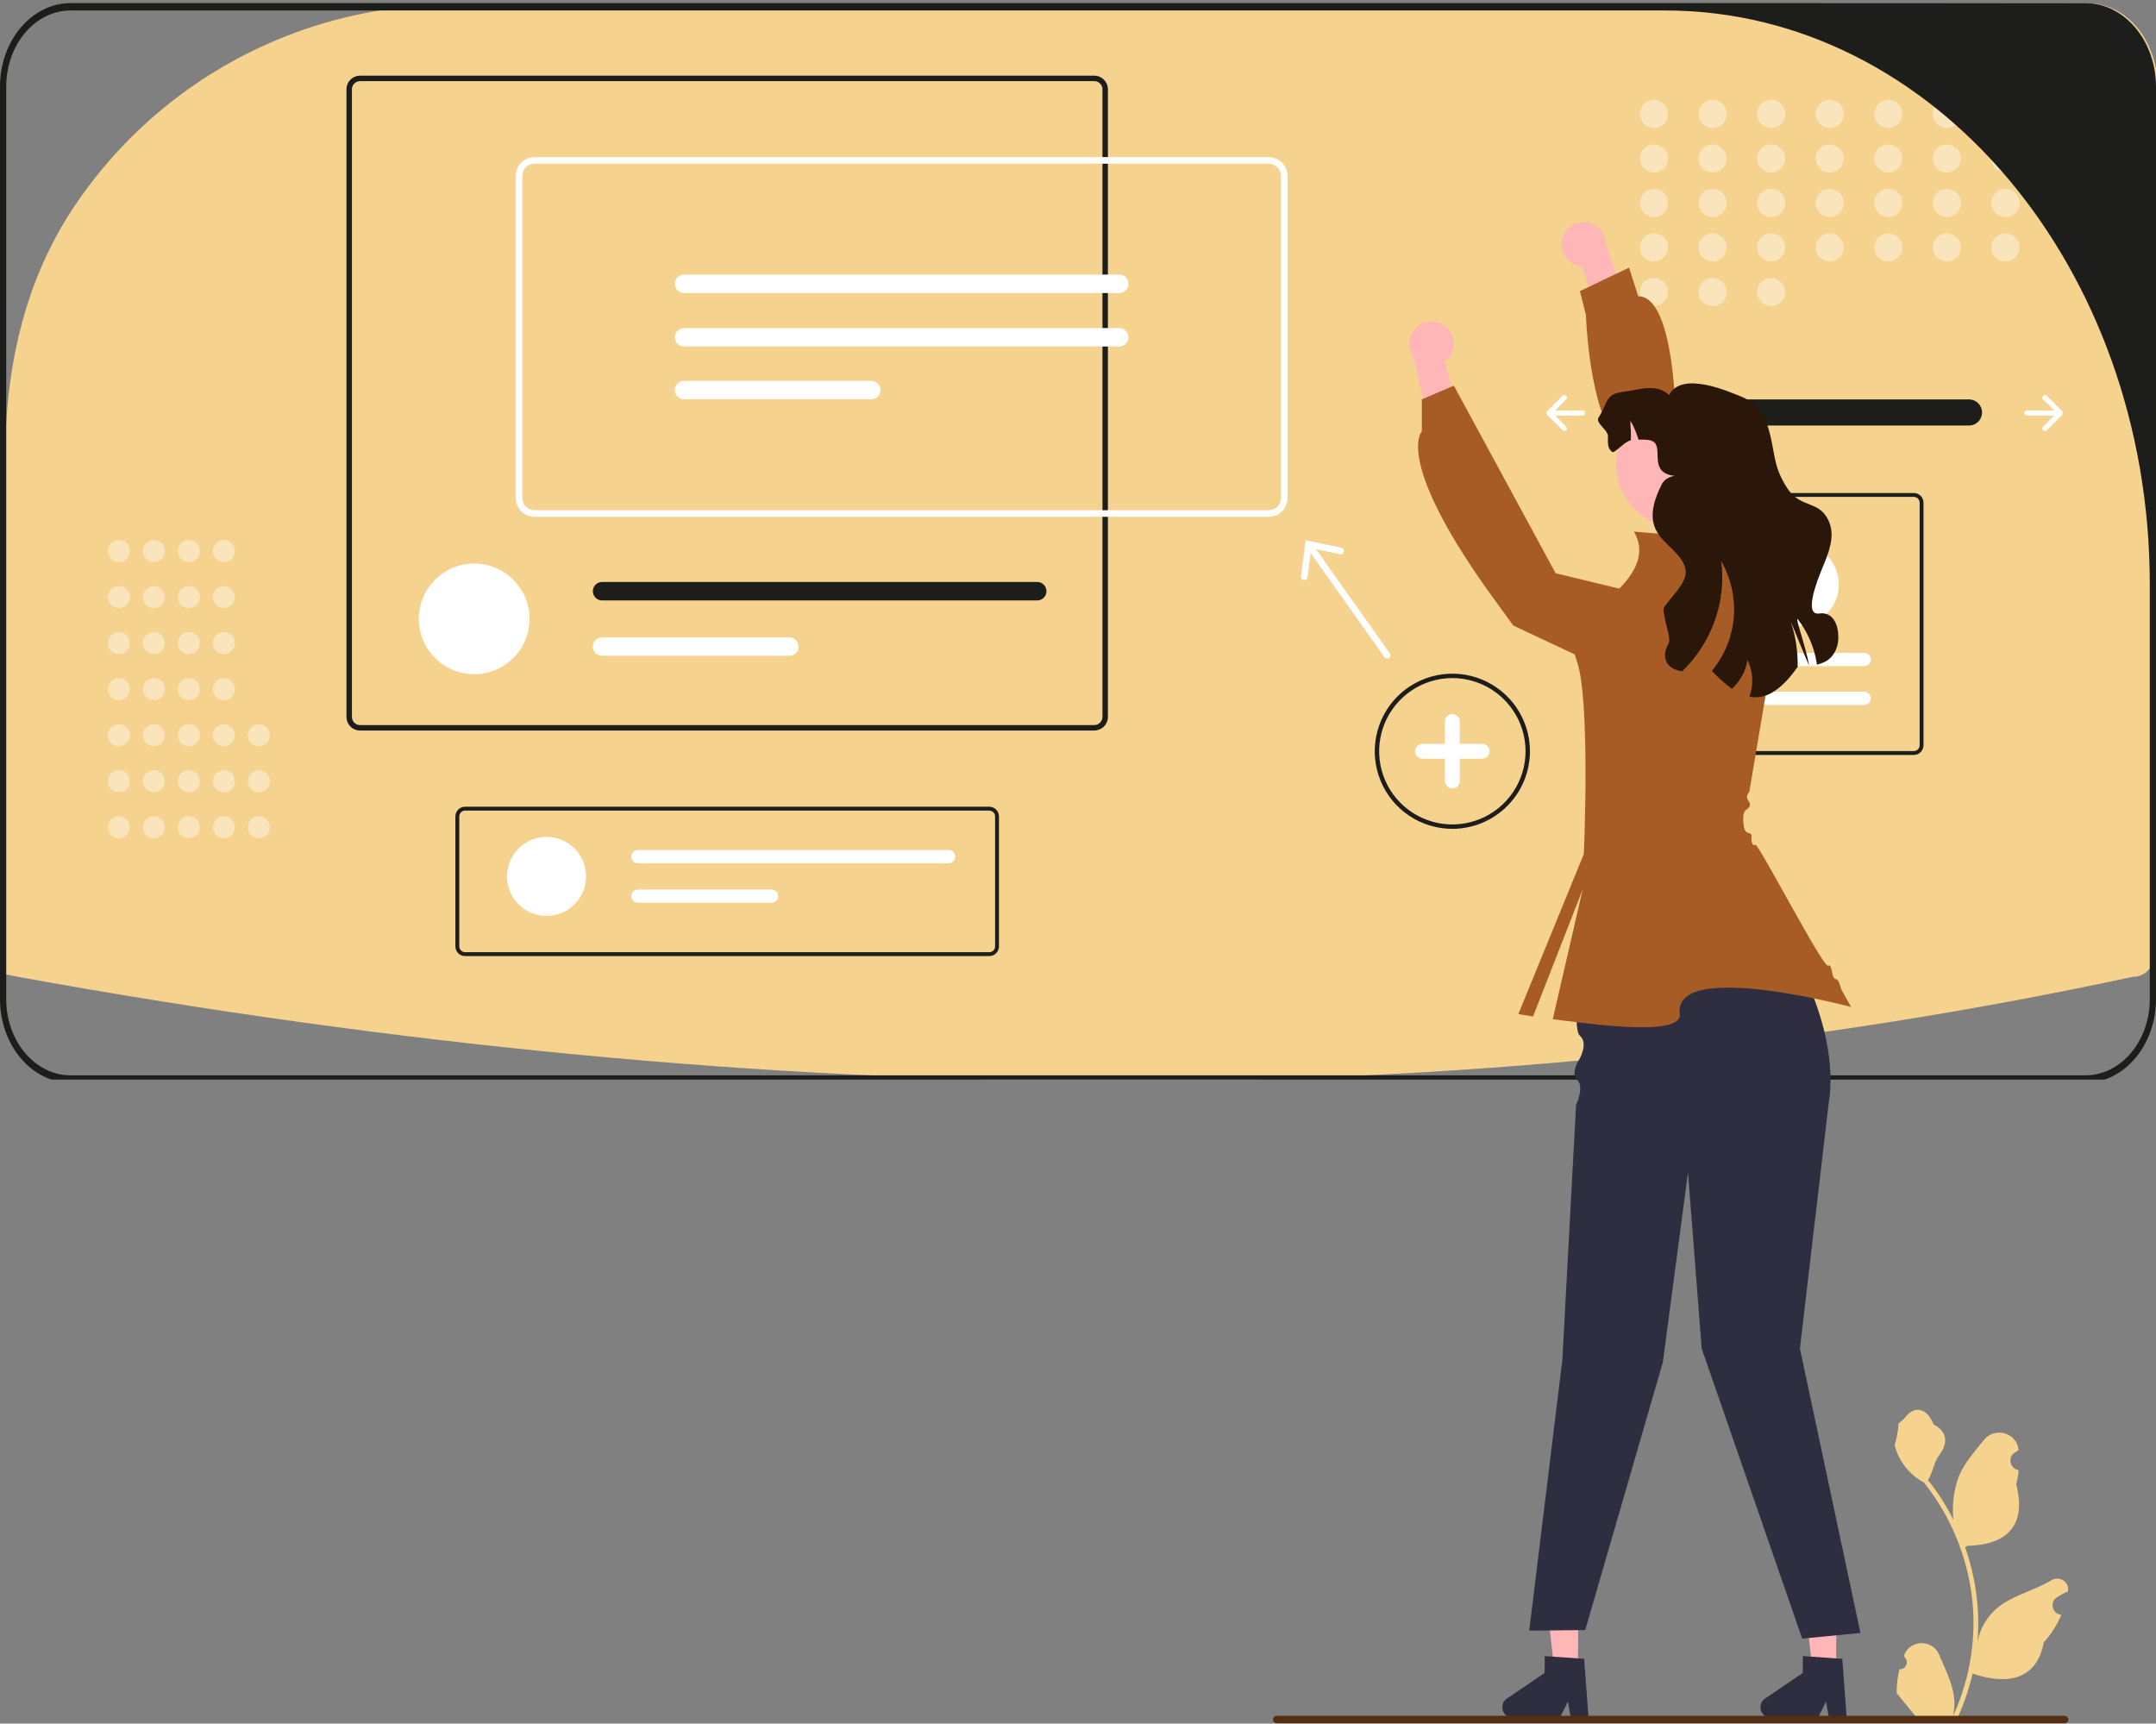 <svg width="693" height="554" viewBox="0 0 693 554" fill="none" xmlns="http://www.w3.org/2000/svg">
<rect x="0" y="0" width="693" height="554" fill="#808080" stroke="none"/>
<g clip-path="url(#clip0_310_90)">
<g clip-path="url(#clip1_310_90)">
<path d="M145.555 1.5C126.727 1.468 108.071 5.085 90.621 12.15C89.918 12.438 89.213 12.727 88.508 13.023C61.987 24.21 39.36 42.973 23.461 66.96C7.562 90.947 1.6 119.226 1.634 148L1 307.5C1.002 309.187 1 309.928 1 310.5C1 310.587 1 312.5 1 313L5.625 313.948C128.29 336.216 247.542 347.5 360.166 347.5C361.855 347.5 363.541 347.497 365.227 347.492C475.933 347.156 583.73 335.872 685.621 313.953L685.769 313.937C687.457 313.936 689.075 313.265 690.268 312.072C691.461 310.879 692.132 309.262 692.134 307.576L693.634 27.5C693.632 25.813 693.134 16 686.634 8.5C680.134 1 672.321 1.002 670.634 1L145.555 1.5Z" fill="#F5D28E"/>
<path d="M527.387 128.373C526.284 128.391 525.232 128.842 524.458 129.628C523.684 130.415 523.251 131.473 523.251 132.576C523.251 133.679 523.684 134.738 524.458 135.524C525.232 136.31 526.284 136.761 527.387 136.779H632.812C633.364 136.789 633.913 136.69 634.427 136.487C634.942 136.285 635.411 135.983 635.808 135.599C636.205 135.215 636.523 134.756 636.743 134.25C636.963 133.743 637.081 133.198 637.09 132.645C637.099 132.093 636.999 131.544 636.796 131.031C636.593 130.517 636.29 130.048 635.906 129.651C635.521 129.255 635.062 128.937 634.555 128.718C634.048 128.499 633.502 128.382 632.95 128.373C632.904 128.372 632.858 128.372 632.812 128.373H527.387Z" fill="#1D1D1B"/>
<path d="M656.719 127.203C656.643 127.28 656.582 127.371 656.54 127.471C656.498 127.571 656.477 127.679 656.477 127.788C656.477 127.896 656.498 128.004 656.54 128.104C656.582 128.204 656.643 128.296 656.719 128.372L660.271 131.923H651.513C651.293 131.923 651.083 132.01 650.928 132.165C650.773 132.32 650.685 132.531 650.685 132.75C650.685 132.969 650.773 133.18 650.928 133.335C651.083 133.49 651.293 133.577 651.513 133.577H660.271L656.719 137.128C656.643 137.204 656.582 137.296 656.54 137.396C656.498 137.496 656.477 137.604 656.477 137.712C656.477 137.821 656.498 137.929 656.54 138.029C656.582 138.129 656.643 138.221 656.719 138.297C656.796 138.374 656.887 138.435 656.988 138.477C657.088 138.518 657.196 138.54 657.304 138.54C657.413 138.54 657.521 138.518 657.621 138.477C657.721 138.435 657.813 138.374 657.889 138.297L662.854 133.335C663.009 133.18 663.096 132.969 663.096 132.75C663.096 132.531 663.009 132.32 662.854 132.165L657.889 127.203C657.813 127.126 657.721 127.065 657.621 127.023C657.521 126.982 657.413 126.961 657.304 126.961C657.196 126.961 657.088 126.982 656.988 127.023C656.887 127.065 656.796 127.126 656.719 127.203Z" fill="white"/>
<path d="M503.434 127.203C503.511 127.28 503.572 127.371 503.614 127.471C503.655 127.571 503.677 127.679 503.677 127.788C503.677 127.896 503.655 128.004 503.614 128.104C503.572 128.204 503.511 128.296 503.434 128.372L499.883 131.923H508.641C508.75 131.923 508.858 131.944 508.958 131.985C509.059 132.027 509.151 132.088 509.228 132.164C509.305 132.241 509.366 132.332 509.408 132.433C509.449 132.533 509.471 132.641 509.471 132.75C509.471 132.859 509.449 132.967 509.408 133.067C509.366 133.168 509.305 133.259 509.228 133.336C509.151 133.413 509.059 133.473 508.958 133.515C508.858 133.556 508.75 133.577 508.641 133.577H499.883L503.434 137.128C503.59 137.283 503.677 137.493 503.677 137.712C503.677 137.932 503.59 138.142 503.434 138.297C503.279 138.452 503.069 138.54 502.849 138.54C502.63 138.54 502.419 138.452 502.264 138.297L497.3 133.335C497.145 133.18 497.058 132.969 497.058 132.75C497.058 132.531 497.145 132.32 497.3 132.165L502.264 127.203C502.341 127.126 502.432 127.065 502.533 127.023C502.633 126.982 502.741 126.961 502.849 126.961C502.958 126.961 503.066 126.982 503.166 127.023C503.266 127.065 503.358 127.126 503.434 127.203Z" fill="white"/>
<g opacity="0.4">
<path d="M531.644 41.136C534.14 41.136 536.163 39.114 536.163 36.619C536.163 34.125 534.14 32.102 531.644 32.102C529.149 32.102 527.125 34.125 527.125 36.619C527.125 39.114 529.149 41.136 531.644 41.136Z" fill="white"/>
<path d="M550.471 41.136C552.967 41.136 554.99 39.114 554.99 36.619C554.99 34.125 552.967 32.102 550.471 32.102C547.976 32.102 545.953 34.125 545.953 36.619C545.953 39.114 547.976 41.136 550.471 41.136Z" fill="white"/>
<path d="M569.299 41.136C571.794 41.136 573.817 39.114 573.817 36.619C573.817 34.125 571.794 32.102 569.299 32.102C566.803 32.102 564.78 34.125 564.78 36.619C564.78 39.114 566.803 41.136 569.299 41.136Z" fill="white"/>
<path d="M588.126 41.136C590.622 41.136 592.645 39.114 592.645 36.619C592.645 34.125 590.622 32.102 588.126 32.102C585.631 32.102 583.608 34.125 583.608 36.619C583.608 39.114 585.631 41.136 588.126 41.136Z" fill="white"/>
<path d="M606.954 41.136C609.449 41.136 611.472 39.114 611.472 36.619C611.472 34.125 609.449 32.102 606.954 32.102C604.458 32.102 602.435 34.125 602.435 36.619C602.435 39.114 604.458 41.136 606.954 41.136Z" fill="white"/>
<path d="M625.781 41.136C628.277 41.136 630.3 39.114 630.3 36.619C630.3 34.125 628.277 32.102 625.781 32.102C623.285 32.102 621.262 34.125 621.262 36.619C621.262 39.114 623.285 41.136 625.781 41.136Z" fill="white"/>
<path d="M644.608 41.136C647.104 41.136 649.127 39.114 649.127 36.619C649.127 34.125 647.104 32.102 644.608 32.102C642.113 32.102 640.09 34.125 640.09 36.619C640.09 39.114 642.113 41.136 644.608 41.136Z" fill="white"/>
<path d="M531.644 55.439C534.14 55.439 536.163 53.417 536.163 50.922C536.163 48.428 534.14 46.406 531.644 46.406C529.149 46.406 527.125 48.428 527.125 50.922C527.125 53.417 529.149 55.439 531.644 55.439Z" fill="white"/>
<path d="M550.471 55.439C552.967 55.439 554.99 53.417 554.99 50.922C554.99 48.428 552.967 46.406 550.471 46.406C547.976 46.406 545.953 48.428 545.953 50.922C545.953 53.417 547.976 55.439 550.471 55.439Z" fill="white"/>
<path d="M569.299 55.439C571.794 55.439 573.817 53.417 573.817 50.922C573.817 48.428 571.794 46.406 569.299 46.406C566.803 46.406 564.78 48.428 564.78 50.922C564.78 53.417 566.803 55.439 569.299 55.439Z" fill="white"/>
<path d="M588.126 55.439C590.622 55.439 592.645 53.417 592.645 50.922C592.645 48.428 590.622 46.406 588.126 46.406C585.631 46.406 583.608 48.428 583.608 50.922C583.608 53.417 585.631 55.439 588.126 55.439Z" fill="white"/>
<path d="M606.954 55.439C609.449 55.439 611.472 53.417 611.472 50.922C611.472 48.428 609.449 46.406 606.954 46.406C604.458 46.406 602.435 48.428 602.435 50.922C602.435 53.417 604.458 55.439 606.954 55.439Z" fill="white"/>
<path d="M625.781 55.439C628.277 55.439 630.3 53.417 630.3 50.922C630.3 48.428 628.277 46.406 625.781 46.406C623.285 46.406 621.262 48.428 621.262 50.922C621.262 53.417 623.285 55.439 625.781 55.439Z" fill="white"/>
<path d="M644.608 55.439C647.104 55.439 649.127 53.417 649.127 50.922C649.127 48.428 647.104 46.406 644.608 46.406C642.113 46.406 640.09 48.428 640.09 50.922C640.09 53.417 642.113 55.439 644.608 55.439Z" fill="white"/>
<path d="M531.644 69.743C534.14 69.743 536.163 67.72 536.163 65.226C536.163 62.731 534.14 60.709 531.644 60.709C529.149 60.709 527.125 62.731 527.125 65.226C527.125 67.72 529.149 69.743 531.644 69.743Z" fill="white"/>
<path d="M550.471 69.743C552.967 69.743 554.99 67.72 554.99 65.226C554.99 62.731 552.967 60.709 550.471 60.709C547.976 60.709 545.953 62.731 545.953 65.226C545.953 67.72 547.976 69.743 550.471 69.743Z" fill="white"/>
<path d="M569.299 69.743C571.794 69.743 573.817 67.72 573.817 65.226C573.817 62.731 571.794 60.709 569.299 60.709C566.803 60.709 564.78 62.731 564.78 65.226C564.78 67.72 566.803 69.743 569.299 69.743Z" fill="white"/>
<path d="M588.126 69.743C590.622 69.743 592.645 67.72 592.645 65.226C592.645 62.731 590.622 60.709 588.126 60.709C585.631 60.709 583.608 62.731 583.608 65.226C583.608 67.72 585.631 69.743 588.126 69.743Z" fill="white"/>
<path d="M606.954 69.743C609.449 69.743 611.472 67.72 611.472 65.226C611.472 62.731 609.449 60.709 606.954 60.709C604.458 60.709 602.435 62.731 602.435 65.226C602.435 67.72 604.458 69.743 606.954 69.743Z" fill="white"/>
<path d="M625.781 69.743C628.277 69.743 630.3 67.72 630.3 65.226C630.3 62.731 628.277 60.709 625.781 60.709C623.285 60.709 621.262 62.731 621.262 65.226C621.262 67.72 623.285 69.743 625.781 69.743Z" fill="white"/>
<path d="M644.608 69.743C647.104 69.743 649.127 67.72 649.127 65.226C649.127 62.731 647.104 60.709 644.608 60.709C642.113 60.709 640.09 62.731 640.09 65.226C640.09 67.72 642.113 69.743 644.608 69.743Z" fill="white"/>
<path d="M531.644 84.046C534.14 84.046 536.163 82.024 536.163 79.529C536.163 77.035 534.14 75.012 531.644 75.012C529.149 75.012 527.125 77.035 527.125 79.529C527.125 82.024 529.149 84.046 531.644 84.046Z" fill="white"/>
<path d="M550.471 84.046C552.967 84.046 554.99 82.024 554.99 79.529C554.99 77.035 552.967 75.012 550.471 75.012C547.976 75.012 545.953 77.035 545.953 79.529C545.953 82.024 547.976 84.046 550.471 84.046Z" fill="white"/>
<path d="M531.644 98.349C534.14 98.349 536.163 96.327 536.163 93.832C536.163 91.338 534.14 89.316 531.644 89.316C529.149 89.316 527.125 91.338 527.125 93.832C527.125 96.327 529.149 98.349 531.644 98.349Z" fill="white"/>
<path d="M550.471 98.349C552.967 98.349 554.99 96.327 554.99 93.832C554.99 91.338 552.967 89.316 550.471 89.316C547.976 89.316 545.953 91.338 545.953 93.832C545.953 96.327 547.976 98.349 550.471 98.349Z" fill="white"/>
<path d="M569.299 98.349C571.794 98.349 573.817 96.327 573.817 93.832C573.817 91.338 571.794 89.316 569.299 89.316C566.803 89.316 564.78 91.338 564.78 93.832C564.78 96.327 566.803 98.349 569.299 98.349Z" fill="white"/>
<path d="M569.299 84.046C571.794 84.046 573.817 82.024 573.817 79.529C573.817 77.035 571.794 75.012 569.299 75.012C566.803 75.012 564.78 77.035 564.78 79.529C564.78 82.024 566.803 84.046 569.299 84.046Z" fill="white"/>
<path d="M588.126 84.046C590.622 84.046 592.645 82.024 592.645 79.529C592.645 77.035 590.622 75.012 588.126 75.012C585.631 75.012 583.608 77.035 583.608 79.529C583.608 82.024 585.631 84.046 588.126 84.046Z" fill="white"/>
<path d="M606.954 84.046C609.449 84.046 611.472 82.024 611.472 79.529C611.472 77.035 609.449 75.012 606.954 75.012C604.458 75.012 602.435 77.035 602.435 79.529C602.435 82.024 604.458 84.046 606.954 84.046Z" fill="white"/>
<path d="M625.781 84.046C628.277 84.046 630.3 82.024 630.3 79.529C630.3 77.035 628.277 75.012 625.781 75.012C623.285 75.012 621.262 77.035 621.262 79.529C621.262 82.024 623.285 84.046 625.781 84.046Z" fill="white"/>
<path d="M644.608 84.046C647.104 84.046 649.127 82.024 649.127 79.529C649.127 77.035 647.104 75.012 644.608 75.012C642.113 75.012 640.09 77.035 640.09 79.529C640.09 82.024 642.113 84.046 644.608 84.046Z" fill="white"/>
</g>
<path d="M466.826 266.401C461.892 266.401 457.07 264.939 452.968 262.199C448.866 259.46 445.669 255.566 443.781 251.01C441.894 246.454 441.4 241.441 442.362 236.604C443.325 231.768 445.7 227.325 449.188 223.838C452.677 220.351 457.121 217.976 461.959 217.014C466.798 216.052 471.813 216.546 476.371 218.433C480.928 220.32 484.824 223.516 487.565 227.616C490.305 231.716 491.768 236.537 491.768 241.468C491.761 248.079 489.13 254.416 484.454 259.09C479.778 263.765 473.438 266.394 466.826 266.401ZM466.826 217.949C462.172 217.949 457.623 219.328 453.754 221.913C449.885 224.497 446.869 228.17 445.088 232.468C443.307 236.765 442.841 241.494 443.749 246.057C444.657 250.619 446.898 254.81 450.188 258.099C453.479 261.388 457.671 263.628 462.235 264.536C466.799 265.443 471.53 264.977 475.829 263.197C480.129 261.417 483.803 258.403 486.389 254.535C488.974 250.667 490.354 246.12 490.354 241.468C490.347 235.233 487.866 229.255 483.455 224.845C479.044 220.436 473.063 217.956 466.826 217.949Z" fill="#1D1D1B"/>
<path d="M476.388 239.079H469.216V231.909C469.216 231.275 468.965 230.668 468.516 230.219C468.068 229.771 467.46 229.519 466.826 229.519C466.192 229.519 465.584 229.771 465.135 230.219C464.687 230.668 464.435 231.275 464.435 231.909V239.079H457.263C456.629 239.079 456.021 239.33 455.572 239.778C455.124 240.227 454.872 240.834 454.872 241.468C454.872 242.102 455.124 242.71 455.572 243.158C456.021 243.606 456.629 243.858 457.263 243.858H464.435V251.027C464.435 251.661 464.687 252.269 465.135 252.717C465.584 253.165 466.192 253.417 466.826 253.417C467.46 253.417 468.068 253.165 468.516 252.717C468.965 252.269 469.216 251.661 469.216 251.027V243.858H476.388C477.022 243.858 477.631 243.606 478.079 243.158C478.527 242.71 478.779 242.102 478.779 241.468C478.779 240.834 478.527 240.227 478.079 239.778C477.631 239.33 477.022 239.079 476.388 239.079Z" fill="white"/>
<g opacity="0.4">
<path d="M38.203 269.462C40.165 269.462 41.755 267.873 41.755 265.911C41.755 263.95 40.165 262.36 38.203 262.36C36.24 262.36 34.65 263.95 34.65 265.911C34.65 267.873 36.24 269.462 38.203 269.462Z" fill="white"/>
<path d="M38.203 254.666C40.165 254.666 41.755 253.076 41.755 251.114C41.755 249.153 40.165 247.563 38.203 247.563C36.24 247.563 34.65 249.153 34.65 251.114C34.65 253.076 36.24 254.666 38.203 254.666Z" fill="white"/>
<path d="M38.203 239.869C40.165 239.869 41.755 238.279 41.755 236.317C41.755 234.356 40.165 232.766 38.203 232.766C36.24 232.766 34.65 234.356 34.65 236.317C34.65 238.279 36.24 239.869 38.203 239.869Z" fill="white"/>
<path d="M38.203 225.072C40.165 225.072 41.755 223.482 41.755 221.52C41.755 219.559 40.165 217.969 38.203 217.969C36.24 217.969 34.65 219.559 34.65 221.52C34.65 223.482 36.24 225.072 38.203 225.072Z" fill="white"/>
<path d="M38.203 210.275C40.165 210.275 41.755 208.685 41.755 206.724C41.755 204.762 40.165 203.172 38.203 203.172C36.24 203.172 34.65 204.762 34.65 206.724C34.65 208.685 36.24 210.275 38.203 210.275Z" fill="white"/>
<path d="M38.203 195.478C40.165 195.478 41.755 193.888 41.755 191.927C41.755 189.965 40.165 188.375 38.203 188.375C36.24 188.375 34.65 189.965 34.65 191.927C34.65 193.888 36.24 195.478 38.203 195.478Z" fill="white"/>
<path d="M38.203 180.681C40.165 180.681 41.755 179.091 41.755 177.13C41.755 175.168 40.165 173.578 38.203 173.578C36.24 173.578 34.65 175.168 34.65 177.13C34.65 179.091 36.24 180.681 38.203 180.681Z" fill="white"/>
<path d="M49.453 269.462C51.415 269.462 53.005 267.873 53.005 265.911C53.005 263.95 51.415 262.36 49.453 262.36C47.49 262.36 45.9 263.95 45.9 265.911C45.9 267.873 47.49 269.462 49.453 269.462Z" fill="white"/>
<path d="M49.453 254.666C51.415 254.666 53.005 253.076 53.005 251.114C53.005 249.153 51.415 247.563 49.453 247.563C47.49 247.563 45.9 249.153 45.9 251.114C45.9 253.076 47.49 254.666 49.453 254.666Z" fill="white"/>
<path d="M49.453 239.869C51.415 239.869 53.005 238.279 53.005 236.317C53.005 234.356 51.415 232.766 49.453 232.766C47.49 232.766 45.9 234.356 45.9 236.317C45.9 238.279 47.49 239.869 49.453 239.869Z" fill="white"/>
<path d="M49.453 225.072C51.415 225.072 53.005 223.482 53.005 221.52C53.005 219.559 51.415 217.969 49.453 217.969C47.49 217.969 45.9 219.559 45.9 221.52C45.9 223.482 47.49 225.072 49.453 225.072Z" fill="white"/>
<path d="M49.453 210.275C51.415 210.275 53.005 208.685 53.005 206.724C53.005 204.762 51.415 203.172 49.453 203.172C47.49 203.172 45.9 204.762 45.9 206.724C45.9 208.685 47.49 210.275 49.453 210.275Z" fill="white"/>
<path d="M49.453 195.478C51.415 195.478 53.005 193.888 53.005 191.927C53.005 189.965 51.415 188.375 49.453 188.375C47.49 188.375 45.9 189.965 45.9 191.927C45.9 193.888 47.49 195.478 49.453 195.478Z" fill="white"/>
<path d="M49.453 180.681C51.415 180.681 53.005 179.091 53.005 177.13C53.005 175.168 51.415 173.578 49.453 173.578C47.49 173.578 45.9 175.168 45.9 177.13C45.9 179.091 47.49 180.681 49.453 180.681Z" fill="white"/>
<path d="M60.703 269.462C62.665 269.462 64.255 267.873 64.255 265.911C64.255 263.95 62.665 262.36 60.703 262.36C58.74 262.36 57.15 263.95 57.15 265.911C57.15 267.873 58.74 269.462 60.703 269.462Z" fill="white"/>
<path d="M60.703 254.666C62.665 254.666 64.255 253.076 64.255 251.114C64.255 249.153 62.665 247.563 60.703 247.563C58.74 247.563 57.15 249.153 57.15 251.114C57.15 253.076 58.74 254.666 60.703 254.666Z" fill="white"/>
<path d="M60.703 239.869C62.665 239.869 64.255 238.279 64.255 236.317C64.255 234.356 62.665 232.766 60.703 232.766C58.74 232.766 57.15 234.356 57.15 236.317C57.15 238.279 58.74 239.869 60.703 239.869Z" fill="white"/>
<path d="M60.703 225.072C62.665 225.072 64.255 223.482 64.255 221.52C64.255 219.559 62.665 217.969 60.703 217.969C58.74 217.969 57.15 219.559 57.15 221.52C57.15 223.482 58.74 225.072 60.703 225.072Z" fill="white"/>
<path d="M60.703 210.275C62.665 210.275 64.255 208.685 64.255 206.724C64.255 204.762 62.665 203.172 60.703 203.172C58.74 203.172 57.15 204.762 57.15 206.724C57.15 208.685 58.74 210.275 60.703 210.275Z" fill="white"/>
<path d="M60.703 195.478C62.665 195.478 64.255 193.888 64.255 191.927C64.255 189.965 62.665 188.375 60.703 188.375C58.74 188.375 57.15 189.965 57.15 191.927C57.15 193.888 58.74 195.478 60.703 195.478Z" fill="white"/>
<path d="M60.703 180.681C62.665 180.681 64.255 179.091 64.255 177.13C64.255 175.168 62.665 173.578 60.703 173.578C58.74 173.578 57.15 175.168 57.15 177.13C57.15 179.091 58.74 180.681 60.703 180.681Z" fill="white"/>
<path d="M71.953 269.462C73.915 269.462 75.505 267.873 75.505 265.911C75.505 263.95 73.915 262.36 71.953 262.36C69.99 262.36 68.4 263.95 68.4 265.911C68.4 267.873 69.99 269.462 71.953 269.462Z" fill="white"/>
<path d="M71.953 254.666C73.915 254.666 75.505 253.076 75.505 251.114C75.505 249.153 73.915 247.563 71.953 247.563C69.99 247.563 68.4 249.153 68.4 251.114C68.4 253.076 69.99 254.666 71.953 254.666Z" fill="white"/>
<path d="M83.203 269.462C85.165 269.462 86.755 267.873 86.755 265.911C86.755 263.95 85.165 262.36 83.203 262.36C81.24 262.36 79.65 263.95 79.65 265.911C79.65 267.873 81.24 269.462 83.203 269.462Z" fill="white"/>
<path d="M83.203 254.666C85.165 254.666 86.755 253.076 86.755 251.114C86.755 249.153 85.165 247.563 83.203 247.563C81.24 247.563 79.65 249.153 79.65 251.114C79.65 253.076 81.24 254.666 83.203 254.666Z" fill="white"/>
<path d="M83.203 239.869C85.165 239.869 86.755 238.279 86.755 236.317C86.755 234.356 85.165 232.766 83.203 232.766C81.24 232.766 79.65 234.356 79.65 236.317C79.65 238.279 81.24 239.869 83.203 239.869Z" fill="white"/>
<path d="M71.953 239.869C73.915 239.869 75.505 238.279 75.505 236.317C75.505 234.356 73.915 232.766 71.953 232.766C69.99 232.766 68.4 234.356 68.4 236.317C68.4 238.279 69.99 239.869 71.953 239.869Z" fill="white"/>
<path d="M71.953 225.072C73.915 225.072 75.505 223.482 75.505 221.52C75.505 219.559 73.915 217.969 71.953 217.969C69.99 217.969 68.4 219.559 68.4 221.52C68.4 223.482 69.99 225.072 71.953 225.072Z" fill="white"/>
<path d="M71.953 210.275C73.915 210.275 75.505 208.685 75.505 206.724C75.505 204.762 73.915 203.172 71.953 203.172C69.99 203.172 68.4 204.762 68.4 206.724C68.4 208.685 69.99 210.275 71.953 210.275Z" fill="white"/>
<path d="M71.953 195.478C73.915 195.478 75.505 193.888 75.505 191.927C75.505 189.965 73.915 188.375 71.953 188.375C69.99 188.375 68.4 189.965 68.4 191.927C68.4 193.888 69.99 195.478 71.953 195.478Z" fill="white"/>
<path d="M71.953 180.681C73.915 180.681 75.505 179.091 75.505 177.13C75.505 175.168 73.915 173.578 71.953 173.578C69.99 173.578 68.4 175.168 68.4 177.13C68.4 179.091 69.99 180.681 71.953 180.681Z" fill="white"/>
</g>
<path d="M351.739 24.328H115.735C114.576 24.329 113.465 24.79 112.645 25.61C111.826 26.429 111.365 27.54 111.364 28.698V230.428C111.365 231.587 111.826 232.697 112.645 233.517C113.465 234.336 114.576 234.797 115.735 234.798H351.739C352.898 234.797 354.009 234.336 354.829 233.517C355.648 232.697 356.109 231.587 356.111 230.428V28.698C356.109 27.54 355.648 26.429 354.829 25.61C354.009 24.79 352.898 24.329 351.739 24.328ZM354.359 230.428C354.358 231.123 354.082 231.79 353.591 232.282C353.1 232.775 352.434 233.052 351.739 233.055H115.735C115.04 233.054 114.373 232.776 113.881 232.284C113.39 231.791 113.115 231.123 113.116 230.428V28.698C113.115 28.003 113.39 27.335 113.881 26.843C114.373 26.35 115.04 26.073 115.735 26.072H351.739C352.434 26.074 353.1 26.352 353.591 26.844C354.082 27.337 354.358 28.003 354.359 28.698V230.428Z" fill="#1D1D1B"/>
<path d="M170.211 198.929C170.211 199.24 170.203 199.551 170.186 199.853C169.948 204.406 167.972 208.694 164.664 211.832C161.356 214.97 156.969 216.72 152.409 216.72C147.848 216.72 143.461 214.97 140.153 211.832C136.846 208.694 134.869 204.406 134.631 199.853C134.614 199.551 134.606 199.24 134.606 198.929C134.605 196.591 135.064 194.275 135.958 192.115C136.852 189.955 138.163 187.992 139.816 186.338C141.47 184.684 143.433 183.373 145.593 182.478C147.754 181.583 150.07 181.122 152.409 181.122C154.747 181.122 157.063 181.583 159.224 182.478C161.384 183.373 163.347 184.684 165.001 186.338C166.654 187.992 167.965 189.955 168.859 192.115C169.753 194.275 170.212 196.591 170.211 198.929Z" fill="white"/>
<path d="M333.4 187.062H193.519C192.733 187.063 191.979 187.376 191.424 187.933C190.868 188.489 190.556 189.243 190.556 190.029C190.556 190.815 190.868 191.569 191.424 192.125C191.979 192.681 192.733 192.994 193.519 192.995H333.4C334.186 192.994 334.94 192.681 335.496 192.125C336.051 191.569 336.363 190.815 336.363 190.029C336.363 189.243 336.051 188.489 335.496 187.933C334.94 187.376 334.186 187.063 333.4 187.062Z" fill="#1D1D1B"/>
<path d="M253.709 204.862H193.519C192.733 204.862 191.979 205.174 191.423 205.73C190.868 206.285 190.555 207.039 190.555 207.824C190.555 208.61 190.868 209.364 191.423 209.919C191.979 210.475 192.733 210.787 193.519 210.787H253.709C254.495 210.787 255.249 210.475 255.805 209.919C256.36 209.364 256.673 208.61 256.673 207.824C256.673 207.039 256.36 206.285 255.805 205.73C255.249 205.174 254.495 204.862 253.709 204.862Z" fill="white"/>
<path d="M407.808 166.112H171.806C170.203 166.11 168.667 165.473 167.533 164.34C166.4 163.207 165.762 161.67 165.761 160.068V56.538C165.763 54.936 166.4 53.4 167.533 52.267C168.667 51.134 170.203 50.497 171.806 50.495H407.808C409.411 50.497 410.947 51.134 412.081 52.267C413.214 53.4 413.851 54.936 413.853 56.538V160.068C413.852 161.67 413.214 163.207 412.081 164.34C410.947 165.473 409.411 166.11 407.808 166.112ZM171.806 52.616C170.766 52.617 169.768 53.031 169.033 53.766C168.297 54.502 167.883 55.498 167.882 56.538V160.068C167.883 161.108 168.297 162.105 169.033 162.841C169.768 163.576 170.766 163.99 171.806 163.991H407.808C408.848 163.99 409.846 163.576 410.581 162.841C411.317 162.105 411.731 161.108 411.732 160.068V56.538C411.731 55.498 411.317 54.502 410.581 53.766C409.846 53.031 408.848 52.617 407.808 52.616H171.806Z" fill="white"/>
<path d="M219.868 88.256C219.081 88.256 218.326 88.568 217.77 89.125C217.213 89.681 216.901 90.435 216.901 91.222C216.901 92.008 217.213 92.763 217.77 93.319C218.326 93.875 219.081 94.188 219.868 94.188H359.746C360.533 94.188 361.288 93.875 361.844 93.319C362.4 92.763 362.713 92.008 362.713 91.222C362.713 90.435 362.4 89.681 361.844 89.125C361.288 88.568 360.533 88.256 359.746 88.256H219.868Z" fill="white"/>
<path d="M219.868 105.442C219.081 105.442 218.326 105.754 217.77 106.31C217.213 106.867 216.901 107.621 216.901 108.408C216.901 109.194 217.213 109.949 217.77 110.505C218.326 111.061 219.081 111.374 219.868 111.374H359.746C360.532 111.372 361.286 111.059 361.841 110.503C362.396 109.947 362.708 109.194 362.708 108.408C362.708 107.622 362.396 106.868 361.841 106.312C361.286 105.756 360.532 105.443 359.746 105.442H219.868Z" fill="white"/>
<path d="M219.868 122.419C219.081 122.419 218.326 122.732 217.77 123.288C217.213 123.844 216.901 124.599 216.901 125.385C216.901 126.172 217.213 126.926 217.77 127.482C218.326 128.039 219.081 128.351 219.868 128.351H280.058C280.844 128.35 281.597 128.037 282.153 127.481C282.708 126.925 283.02 126.171 283.02 125.385C283.02 124.599 282.708 123.846 282.153 123.29C281.597 122.733 280.844 122.42 280.058 122.419H219.868Z" fill="white"/>
<path d="M446.719 209.975L423.016 176.534L430.689 178.133C430.825 178.161 430.966 178.162 431.103 178.136C431.24 178.11 431.37 178.058 431.487 177.981C431.604 177.905 431.704 177.806 431.783 177.691C431.861 177.576 431.916 177.447 431.944 177.31C431.973 177.174 431.974 177.033 431.948 176.896C431.922 176.759 431.87 176.629 431.793 176.512C431.717 176.396 431.618 176.295 431.503 176.217C431.388 176.138 431.258 176.083 431.122 176.055L419.687 173.675L418.143 185.247C418.125 185.386 418.133 185.526 418.169 185.661C418.204 185.796 418.266 185.923 418.351 186.034C418.436 186.145 418.542 186.238 418.662 186.308C418.783 186.378 418.917 186.424 419.055 186.442C419.193 186.461 419.334 186.452 419.469 186.416C419.604 186.38 419.731 186.317 419.841 186.232C419.952 186.147 420.045 186.041 420.115 185.921C420.185 185.8 420.23 185.666 420.248 185.528L421.283 177.757L444.988 211.201C445.069 211.314 445.171 211.411 445.289 211.485C445.407 211.559 445.538 211.609 445.675 211.633C445.813 211.656 445.953 211.652 446.089 211.621C446.225 211.59 446.353 211.533 446.467 211.453C446.58 211.372 446.677 211.27 446.751 211.152C446.825 211.034 446.876 210.903 446.899 210.766C446.922 210.628 446.919 210.488 446.888 210.352C446.857 210.216 446.799 210.088 446.719 209.975Z" fill="white"/>
<path d="M317.978 307.302H149.496C148.669 307.301 147.876 306.972 147.291 306.388C146.706 305.803 146.377 305.01 146.376 304.183V262.406C146.377 261.579 146.706 260.787 147.291 260.202C147.876 259.617 148.669 259.288 149.496 259.287H317.978C318.805 259.288 319.598 259.617 320.183 260.202C320.768 260.787 321.097 261.579 321.098 262.406V304.183C321.097 305.01 320.768 305.803 320.183 306.388C319.598 306.972 318.805 307.301 317.978 307.302ZM149.496 260.535C149 260.535 148.524 260.733 148.173 261.084C147.822 261.434 147.625 261.91 147.624 262.406V304.183C147.625 304.679 147.822 305.155 148.173 305.506C148.524 305.857 149 306.054 149.496 306.055H317.978C318.474 306.054 318.95 305.857 319.301 305.506C319.652 305.155 319.85 304.679 319.85 304.183V262.406C319.85 261.91 319.652 261.434 319.301 261.084C318.95 260.733 318.474 260.535 317.978 260.535H149.496Z" fill="#1D1D1B"/>
<path d="M175.675 294.396C182.694 294.396 188.384 288.708 188.384 281.692C188.384 274.675 182.694 268.987 175.675 268.987C168.656 268.987 162.966 274.675 162.966 281.692C162.966 288.708 168.656 294.396 175.675 294.396Z" fill="white"/>
<path d="M205.027 273.222C204.749 273.222 204.473 273.276 204.216 273.382C203.958 273.488 203.724 273.644 203.527 273.841C203.33 274.038 203.174 274.271 203.067 274.528C202.96 274.785 202.905 275.061 202.905 275.34C202.905 275.618 202.96 275.894 203.067 276.151C203.174 276.408 203.33 276.641 203.527 276.838C203.724 277.035 203.958 277.191 204.216 277.297C204.473 277.403 204.749 277.457 205.027 277.457H304.886C305.448 277.457 305.987 277.234 306.384 276.837C306.782 276.44 307.005 275.901 307.005 275.34C307.005 274.778 306.782 274.239 306.384 273.842C305.987 273.445 305.448 273.222 304.886 273.222H205.027Z" fill="white"/>
<path d="M205.027 285.927C204.749 285.926 204.473 285.981 204.216 286.087C203.958 286.193 203.724 286.349 203.527 286.545C203.33 286.742 203.174 286.976 203.067 287.233C202.96 287.49 202.905 287.766 202.905 288.044C202.905 288.322 202.96 288.598 203.067 288.855C203.174 289.112 203.33 289.346 203.527 289.543C203.724 289.739 203.958 289.895 204.216 290.001C204.473 290.108 204.749 290.162 205.027 290.161H247.997C248.559 290.161 249.098 289.938 249.495 289.541C249.892 289.144 250.115 288.606 250.115 288.044C250.115 287.482 249.892 286.944 249.495 286.547C249.098 286.15 248.559 285.927 247.997 285.927H205.027Z" fill="white"/>
<path d="M540.274 158.46H615.155C615.983 158.461 616.776 158.79 617.361 159.374C617.945 159.959 618.274 160.752 618.275 161.579V239.534C618.274 240.361 617.945 241.154 617.361 241.739C616.776 242.323 615.983 242.652 615.155 242.653H540.274C539.447 242.652 538.654 242.323 538.069 241.739C537.484 241.154 537.155 240.361 537.154 239.534V161.579C537.155 160.752 537.484 159.959 538.069 159.374C538.654 158.79 539.447 158.461 540.274 158.46ZM615.155 241.406C615.652 241.405 616.128 241.208 616.479 240.857C616.83 240.506 617.027 240.03 617.027 239.534V161.579C617.027 161.083 616.829 160.607 616.479 160.256C616.128 159.905 615.652 159.708 615.155 159.707H540.274C539.778 159.708 539.302 159.905 538.951 160.256C538.6 160.607 538.403 161.083 538.402 161.579V239.534C538.403 240.03 538.6 240.506 538.951 240.857C539.302 241.208 539.778 241.405 540.274 241.406H615.155Z" fill="#1D1D1B"/>
<path d="M599.2 226.577C599.762 226.577 600.3 226.354 600.698 225.957C601.095 225.56 601.318 225.021 601.318 224.46C601.318 223.898 601.095 223.36 600.698 222.963C600.3 222.565 599.762 222.342 599.2 222.342H556.23C555.668 222.342 555.129 222.565 554.732 222.963C554.335 223.36 554.112 223.898 554.112 224.46C554.112 225.021 554.335 225.56 554.732 225.957C555.129 226.354 555.668 226.577 556.23 226.577H599.2Z" fill="white"/>
<path d="M599.2 214.102C599.478 214.102 599.754 214.048 600.012 213.942C600.269 213.836 600.503 213.68 600.7 213.483C600.897 213.286 601.054 213.053 601.16 212.796C601.267 212.539 601.322 212.263 601.322 211.984C601.322 211.706 601.267 211.43 601.16 211.173C601.054 210.916 600.897 210.683 600.7 210.486C600.503 210.289 600.269 210.133 600.012 210.027C599.754 209.921 599.478 209.867 599.2 209.867H556.23C555.952 209.867 555.676 209.921 555.418 210.027C555.161 210.133 554.927 210.289 554.73 210.486C554.533 210.683 554.376 210.916 554.27 211.173C554.163 211.43 554.108 211.706 554.108 211.984C554.108 212.263 554.163 212.539 554.27 212.796C554.376 213.053 554.533 213.286 554.73 213.483C554.927 213.68 555.161 213.836 555.418 213.942C555.676 214.048 555.952 214.102 556.23 214.102H599.2Z" fill="white"/>
<path d="M577.715 174.536C580.352 174.536 582.93 175.317 585.122 176.782C587.315 178.246 589.024 180.328 590.033 182.763C591.042 185.199 591.306 187.879 590.792 190.464C590.277 193.049 589.008 195.424 587.143 197.288C585.278 199.152 582.902 200.422 580.316 200.936C577.73 201.45 575.049 201.186 572.612 200.177C570.176 199.169 568.094 197.46 566.629 195.269C565.164 193.077 564.382 190.5 564.382 187.864C564.386 184.33 565.792 180.942 568.291 178.444C570.791 175.945 574.18 174.54 577.715 174.536Z" fill="white"/>
<path d="M670.31 1H22.69C10.18 1 0 13.056 0 27.872V321.128C0 335.944 10.18 348 22.69 348H670.31C682.82 348 693 335.944 693 321.128V27.872C693 13.056 682.82 1 670.31 1ZM691 321.128C691 334.665 681.74 345.631 670.31 345.631H22.69C11.26 345.631 2 334.665 2 321.128V27.872C2 14.335 11.26 3.369 22.69 3.369H535.32C621.3 3.369 691 85.914 691 187.74V321.128Z" fill="#1D1D1B"/>
</g>
<path d="M507.178 536.66L499.593 536.596L496.235 506.656L507.43 506.75L507.178 536.66Z" fill="#FFB6B6"/>
<path d="M482.881 548.722C482.864 550.589 484.369 552.126 486.243 552.144L501.325 552.269L503.965 546.918L504.935 552.297L510.626 552.348L509.189 533.163L507.209 533.031L499.133 532.475L496.528 532.3L496.482 537.728L484.367 545.946C483.445 546.572 482.89 547.609 482.881 548.722Z" fill="#2F2E41"/>
<path d="M590.147 536.66L582.562 536.596L579.204 506.656L590.399 506.75L590.147 536.66Z" fill="#FFB6B6"/>
<path d="M565.85 548.722C565.833 550.589 567.338 552.126 569.212 552.144L584.294 552.269L586.934 546.918L587.904 552.297L593.595 552.348L592.158 533.163L590.178 533.031L582.102 532.475L579.497 532.3L579.451 537.728L567.336 545.946C566.414 546.572 565.859 547.609 565.85 548.722Z" fill="#2F2E41"/>
<path d="M465.068 105.229C468.257 108.201 467.959 113.524 464.447 116.107L473.098 150.699L464.118 155.444L454.144 114.283C452.392 111.575 452.642 107.926 454.963 105.485C457.682 102.624 462.207 102.51 465.068 105.229Z" fill="#FFB6B6"/>
<path d="M509.539 300.493H572.811C572.811 300.493 592.126 328.811 587.721 355.244L578.543 433.44L598 524.853L579.277 526.688L546.971 433.44L542.565 376.904L534.488 437.845L509.539 523.933L491.536 524.118L502.182 437.111L506.597 355.127C506.597 355.127 509.295 349.45 507.023 347.207C504.752 344.964 507.359 340.982 507.359 340.982C507.359 340.982 510.838 335.474 507.795 332.877C504.752 330.28 509.539 300.493 509.539 300.493Z" fill="#2F2E41"/>
<path d="M595 323.672C595 323.672 537.729 308.253 539.932 325.874C540.907 333.675 508.962 328.745 499.101 327.585L508.727 285.858L492.765 326.726C489.857 326.271 488.051 325.918 488.051 325.918L509.094 274.478C509.094 274.478 511.297 224.55 506.781 212.31C502.266 200.07 513.5 195.18 513.5 195.18C524.596 186.947 529.894 178.815 525.181 170.855L549.477 172.947L551.68 184.901L572.341 194.96L562.274 254.507C562.274 254.507 560.964 255.953 561.829 257.139C562.694 258.325 562.843 259.269 561.3 260.265C559.757 261.261 560.476 265.138 560.476 265.138C560.476 265.138 560.55 267.536 561.989 267.703C563.428 267.87 562.938 269.311 562.938 269.311C562.938 269.311 562.843 272.222 564.237 271.514C565.173 271.039 585.956 310.997 587.541 310.359C589.126 309.721 588.579 314.434 589.954 314.648C591.329 314.861 591.338 317.114 591.932 318.174C593.824 321.555 595 323.672 595 323.672Z" fill="#A75B25"/>
<path d="M530.103 215.429L532.601 192.127L500.023 184.258L467.306 123.959L457.026 128.365V138.644C457.026 138.644 448.216 147.455 477.932 189.371L486.396 201.054L532.601 222.752L530.103 215.429Z" fill="#A75B25"/>
<path d="M502.115 76.792C501.03 81.014 504.148 85.337 508.498 85.621L519.847 119.425L529.968 118.585L516.196 78.534C516.213 75.309 514.037 72.37 510.766 71.563C506.934 70.618 503.061 72.959 502.115 76.792Z" fill="#FFB6B6"/>
<path d="M571.68 203.339C579.981 197.901 581.002 186.128 573.76 179.343L538.823 146.609C538.823 146.609 540.141 95.33 526.563 95.205L523.628 86.034L507.835 93.57L509.755 101.15C509.755 101.15 510.788 132.518 520.066 141.873C520.234 155.086 525.771 158.588 525.771 158.588L571.68 203.339Z" fill="#A75B25"/>
<path d="M540.296 169.936C551.792 169.936 561.112 160.616 561.112 149.12C561.112 137.623 551.792 128.303 540.296 128.303C528.799 128.303 519.479 137.623 519.479 149.12C519.479 160.616 528.799 169.936 540.296 169.936Z" fill="#FFB6B6"/>
<path d="M590.876 205.448C590.726 208.438 589.296 211.308 586.646 212.678C585.806 213.098 584.926 213.418 584.016 213.648C583.986 213.348 583.936 213.058 583.886 212.768C583.056 207.848 580.996 203.158 577.986 199.198C576.556 197.318 580.516 207.978 581.516 213.978C580.606 212.158 575.976 200.478 575.676 200.038C575.676 200.058 575.696 200.118 575.736 200.248C577.236 204.778 577.916 209.578 577.806 214.358C572.006 222.628 566.956 224.858 562.306 223.928C563.706 220.148 563.556 215.768 561.666 212.188C561.146 215.708 559.316 218.978 556.696 221.378C554.496 219.848 552.356 217.818 550.226 215.668C553.576 211.638 555.896 206.768 556.856 201.618C558.226 194.408 556.916 186.718 553.246 180.368C555.016 193.258 550.086 206.808 540.696 215.768C538.476 215.428 536.476 214.548 535.586 212.568C534.756 210.708 535.316 208.508 536.366 206.768C537.396 205.028 533.786 196.618 534.996 194.998C540.056 188.258 544.866 185.018 539.446 178.568C536.956 175.598 533.486 173.318 531.996 169.738C530.116 165.228 531.926 160.078 534.106 155.718C536.296 151.348 543.586 153.388 538.706 152.988C530.316 152.308 533.976 145.498 532.136 142.658C531.106 141.068 528.566 141.328 526.666 141.308C525.996 139.058 525.056 136.878 523.876 134.838C524.176 137.048 524.286 139.288 524.206 141.518C522.686 141.778 520.216 144.328 518.906 145.148L518.426 145.378C516.576 144.318 516.85 142.336 516.84 140.196C516.82 138.056 512.7 136.006 513.84 134.196C516.87 129.406 515.896 126.708 521.516 125.978C527.136 125.248 532.366 123.118 536.516 126.978C540.516 118.978 556.086 126.038 559.846 127.548C563.606 129.068 566.636 132.288 567.916 136.128C570.896 145.028 569.386 149.128 574.516 156.978C578.906 163.698 585.116 160.528 588.026 168.008C589.856 172.728 587.676 177.948 585.736 182.618C583.796 187.298 579.786 197.948 584.786 197.188C589.046 196.528 591.116 200.768 590.876 205.448Z" fill="#2A1709"/>
<path d="M610.524 536.544C612.59 536.674 613.731 534.107 612.168 532.611L612.013 531.993C612.033 531.943 612.054 531.894 612.075 531.844C614.164 526.863 621.245 526.897 623.316 531.886C625.155 536.314 627.496 540.75 628.072 545.432C628.33 547.499 628.214 549.604 627.755 551.633C632.063 542.222 634.331 531.946 634.331 521.612C634.331 519.015 634.188 516.419 633.898 513.829C633.659 511.71 633.329 509.605 632.903 507.519C630.597 496.241 625.605 485.5 618.403 476.529C614.941 474.636 612.054 471.678 610.31 468.132C609.684 466.853 609.193 465.478 608.96 464.076C609.354 464.128 610.446 458.128 610.148 457.759C610.698 456.926 611.68 456.512 612.28 455.699C615.262 451.656 619.371 452.362 621.516 457.856C626.098 460.169 626.143 464.004 623.331 467.693C621.542 470.04 621.297 473.215 619.727 475.728C619.889 475.935 620.056 476.135 620.218 476.342C623.179 480.139 625.74 484.222 627.899 488.51C627.289 483.744 628.19 478.002 629.725 474.301C631.474 470.083 634.75 466.531 637.636 462.886C641.102 458.506 648.209 460.418 648.82 465.969C648.826 466.023 648.832 466.076 648.837 466.13C648.409 466.372 647.989 466.629 647.578 466.9C645.239 468.447 646.048 472.074 648.82 472.502L648.882 472.511C648.727 474.055 648.463 475.586 648.075 477.091C651.777 491.407 643.785 496.621 632.374 496.855C632.122 496.984 631.876 497.113 631.624 497.236C632.78 500.491 633.704 503.83 634.389 507.215C635.002 510.205 635.429 513.228 635.667 516.264C635.965 520.094 635.939 523.943 635.616 527.767L635.635 527.631C636.455 523.42 638.742 519.487 642.062 516.761C647.007 512.699 653.995 511.202 659.33 507.937C661.898 506.365 665.19 508.396 664.741 511.374L664.719 511.517C663.925 511.839 663.15 512.214 662.401 512.634C661.972 512.876 661.552 513.133 661.142 513.404C658.803 514.951 659.611 518.578 662.383 519.006L662.446 519.015C662.491 519.022 662.53 519.028 662.575 519.035C661.212 522.271 659.313 525.274 656.937 527.864C654.622 540.361 644.681 541.547 634.046 537.907H634.04C632.877 542.971 631.179 547.919 628.995 552.634H610.975C610.911 552.433 610.853 552.227 610.794 552.027C612.461 552.13 614.14 552.033 615.781 551.729C614.444 550.089 613.107 548.435 611.77 546.795C611.737 546.763 611.712 546.73 611.686 546.698C611.008 545.858 610.323 545.025 609.645 544.186L609.644 544.184C609.602 541.607 609.912 539.038 610.524 536.544Z" fill="#F5D28E"/>
<path d="M409.166 552.687C409.166 553.347 409.696 553.877 410.356 553.877H663.646C664.306 553.877 664.836 553.347 664.836 552.687C664.836 552.027 664.306 551.497 663.646 551.497H410.356C409.696 551.497 409.166 552.027 409.166 552.687Z" fill="#542D12"/>
</g>
<defs>
<clipPath id="clip0_310_90">
<rect width="693" height="553.877" fill="white"/>
</clipPath>
<clipPath id="clip1_310_90">
<rect width="693" height="346" fill="white" transform="translate(0 1)"/>
</clipPath>
</defs>
</svg>
